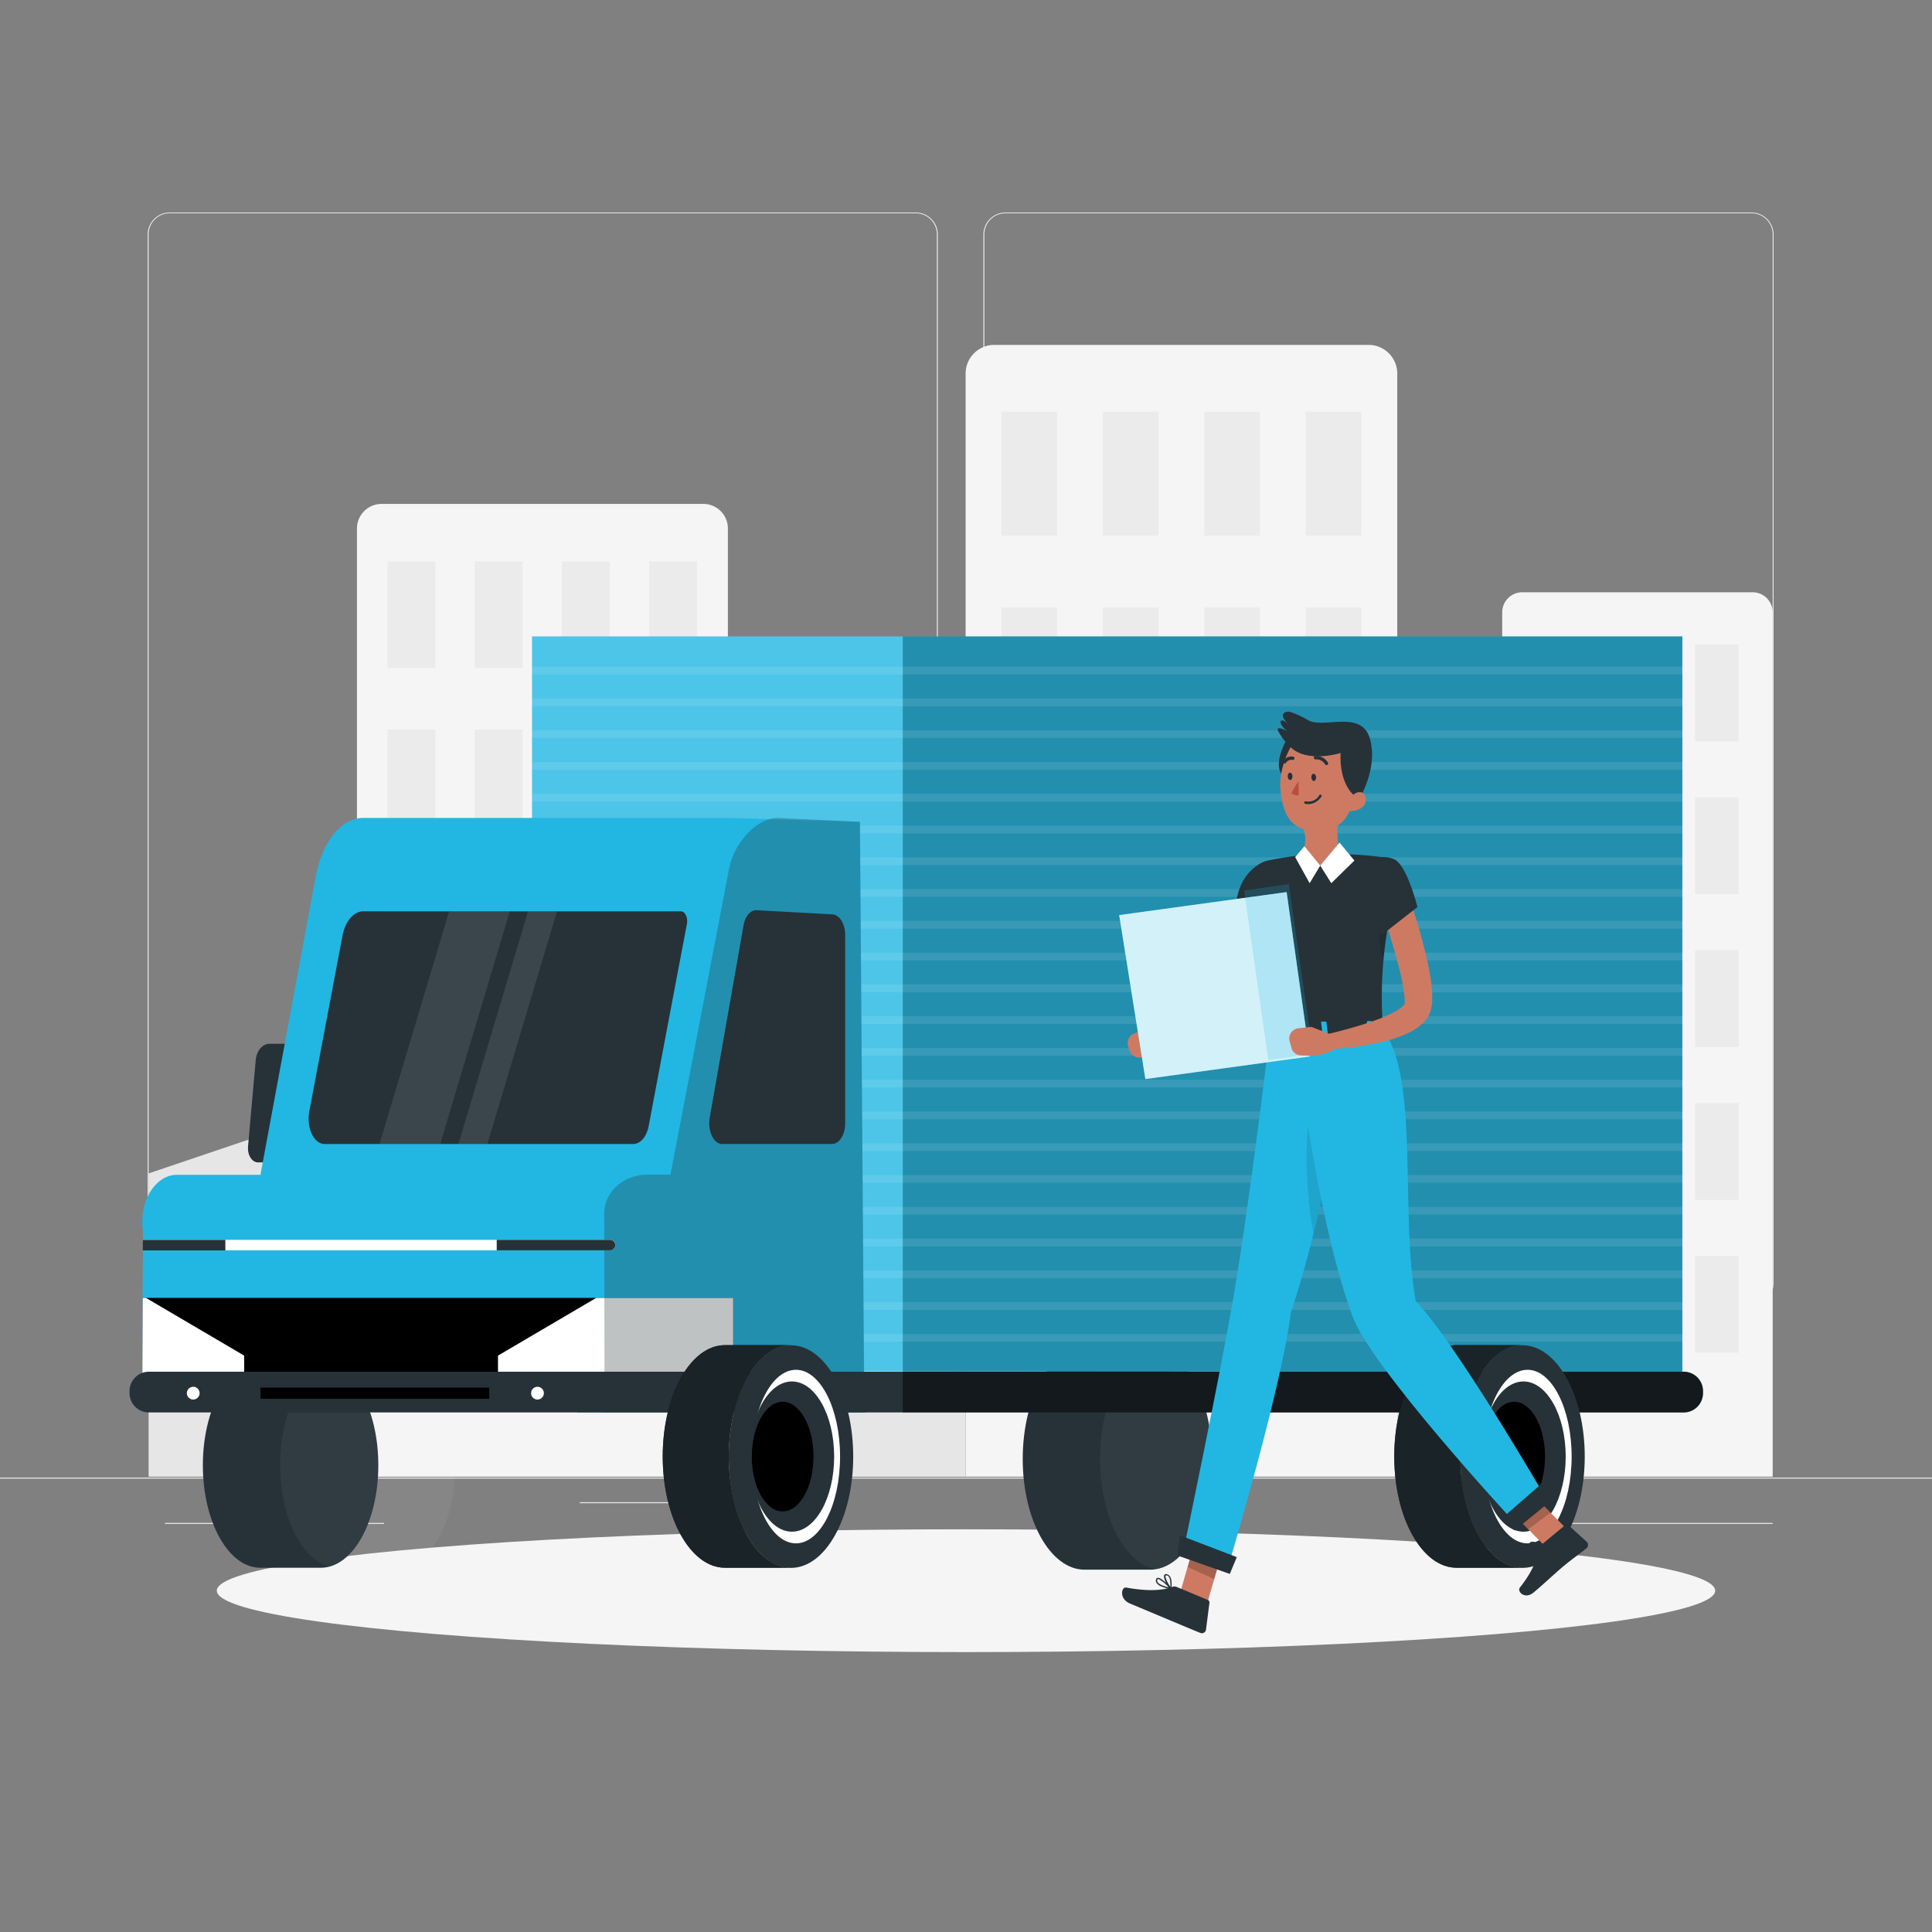 <svg xmlns="http://www.w3.org/2000/svg" viewBox="0 0 500 500"><rect x="0" y="0" width="500" height="500" fill="#808080" stroke="none"/><defs><clipPath id="a"><path d="M297.68 348.92h-17c-8.85 0-16 12.83-16 28.66s7.17 28.65 16 28.65h17c8.85 0 16-12.83 16-28.65s-7.15-28.66-16-28.66Z" style="fill:#263238"/></clipPath></defs><path style="fill:#ebebeb" d="M0 382.4h500v.25H0zm150.04 6.38h23.18v.25h-23.18zm252.06 5.36h56.67v.25H402.1zm-359.38 0h56.67v.25H42.72zM237 337.8H43.91a5.71 5.71 0 0 1-5.7-5.71V60.66a5.71 5.71 0 0 1 5.7-5.66H237a5.71 5.71 0 0 1 5.71 5.71v271.38a5.71 5.71 0 0 1-5.71 5.71ZM43.91 55.2a5.46 5.46 0 0 0-5.45 5.46v271.43a5.46 5.46 0 0 0 5.45 5.46H237a5.48 5.48 0 0 0 5.46-5.46V60.66A5.48 5.48 0 0 0 237 55.2Zm409.4 282.6h-193.1a5.73 5.73 0 0 1-5.71-5.71V60.66a5.72 5.72 0 0 1 5.71-5.66h193.1a5.71 5.71 0 0 1 5.69 5.66v271.43a5.7 5.7 0 0 1-5.69 5.71ZM260.21 55.2a5.48 5.48 0 0 0-5.46 5.46v271.43a5.48 5.48 0 0 0 5.46 5.46h193.1a5.48 5.48 0 0 0 5.46-5.46V60.66a5.48 5.48 0 0 0-5.46-5.46Z"/><path d="M98.7 130.41H182a6.37 6.37 0 0 1 6.38 6.38v245.38h-96V136.78a6.38 6.38 0 0 1 6.32-6.37Z" style="fill:#f5f5f5"/><path style="fill:#ebebeb" d="M100.3 145.28h12.38v27.56H100.3zm67.7 0h12.38v27.56H168zm-45.14 0h12.38v27.56h-12.38zm22.57 0h12.38v27.56h-12.38zm-45.13 43.51h12.38v27.56H100.3zm67.7 0h12.38v27.56H168zm-45.14 0h12.38v27.56h-12.38zm22.57 0h12.38v27.56h-12.38zm-45.13 43.5h12.38v27.56H100.3zm67.7 0h12.38v27.56H168zm-45.14 0h12.38v27.56h-12.38zm22.57 0h12.38v27.56h-12.38zM100.3 275.8h12.38v27.56H100.3zm67.7 0h12.38v27.56H168zm-45.14 0h12.38v27.56h-12.38zm22.57 0h12.38v27.56h-12.38zm-45.13 43.5h12.38v27.56H100.3zm67.7 0h12.38v27.56H168zm-45.14 0h12.38v27.56h-12.38zm22.57 0h12.38v27.56h-12.38z"/><path d="M393.94 153.28h59.64a5.2 5.2 0 0 1 5.19 5.19v223.7h-70V158.48a5.2 5.2 0 0 1 5.17-5.2Z" style="fill:#f5f5f5"/><path style="fill:#ebebeb" d="M397.67 166.81h11.25v25.05h-11.25zm20.52 0h11.25v25.05h-11.25zm20.51 0h11.25v25.05H438.7zm-41.03 39.55h11.25v25.05h-11.25zm20.52 0h11.25v25.05h-11.25zm20.51 0h11.25v25.05H438.7zm-41.03 39.56h11.25v25.05h-11.25zm20.52 0h11.25v25.05h-11.25zm20.51 0h11.25v25.05H438.7zm-41.03 39.54h11.25v25.05h-11.25zm20.52 0h11.25v25.05h-11.25zm20.51 0h11.25v25.05H438.7zm-41.03 39.56h11.25v25.05h-11.25zm20.52 0h11.25v25.05h-11.25zm20.51 0h11.25v25.05H438.7z"/><path d="M257.31 89.26h96.88a7.42 7.42 0 0 1 7.42 7.42v285.49H249.9V96.68a7.42 7.42 0 0 1 7.41-7.42Z" style="fill:#f5f5f5"/><path style="fill:#ebebeb" d="M259.17 106.57h14.4v32.06h-14.4zm78.76 0h14.4v32.06h-14.4zm-52.51 0h14.4v32.06h-14.4zm26.26 0h14.4v32.06h-14.4zm-52.51 50.62h14.4v32.06h-14.4zm78.76 0h14.4v32.06h-14.4zm-52.51 0h14.4v32.06h-14.4zm26.26 0h14.4v32.06h-14.4zm-52.51 50.62h14.4v32.06h-14.4zm78.76 0h14.4v32.06h-14.4zm-52.51 0h14.4v32.06h-14.4zm26.26 0h14.4v32.06h-14.4zm-52.51 50.61h14.4v32.06h-14.4zm78.76 0h14.4v32.06h-14.4zm-52.51 0h14.4v32.06h-14.4zm26.26 0h14.4v32.06h-14.4zm-52.51 50.61h14.4v32.06h-14.4zm78.76 0h14.4v32.06h-14.4zm-52.51 0h14.4v32.06h-14.4zm26.26 0h14.4v32.06h-14.4z"/><path style="fill:#e6e6e6" d="M188.35 194.17h61.54v188.01h-61.54zm173.27 20.13h27.19v167.87h-27.19zM92.32 382.17H38.46v-78.49l53.86-18.22v96.71z"/><ellipse cx="250" cy="411.67" rx="193.89" ry="15.89" style="fill:#f5f5f5"/><path d="M297.68 348.92h-17c-8.85 0-16 12.83-16 28.66s7.17 28.65 16 28.65h17c8.85 0 16-12.83 16-28.65s-7.15-28.66-16-28.66Z" style="fill:#263238"/><g style="clip-path:url(#a)"><path d="M317.68 348.92h-17c-8.85 0-16 12.83-16 28.66s7.17 28.65 16 28.65h17c8.85 0 16-12.83 16-28.65s-7.15-28.66-16-28.66Z" style="fill:#fff;opacity:.05"/></g><path style="fill:#21b7e2" d="m435.39 355.06-297.69-.21V164.7h297.69v190.36z"/><path style="fill:#263238;opacity:.3;isolation:isolate" d="M233.63 164.7h201.76v190.35H233.63z"/><path style="fill:#fff;opacity:.2;isolation:isolate" d="M137.7 164.7h95.93v194.11H137.7z"/><path style="fill:none;stroke:#fff;stroke-linecap:round;stroke-linejoin:round;stroke-width:2px;opacity:.1" d="M138.42 173.54h296.97m-296.97 8.23h296.97m-296.97 8.22h296.97m-296.97 8.22h296.97m-296.97 8.23h296.97m-296.97 8.22h296.97m-296.97 8.22h296.97m-296.97 8.22h296.97m-296.97 8.23h296.97m-296.97 8.22h296.97m-296.97 8.22h296.97M138.42 264h296.97m-296.97 8.22h296.97m-296.97 8.22h296.97m-296.97 8.22h296.97m-296.97 8.23h296.97m-296.97 8.22h296.97m-296.97 8.22h296.97m-296.97 8.23h296.97m-296.97 8.22h296.97M138.42 338h296.97m-296.97 8.23h296.97"/><path d="M83.07 352.66H67.34c-8.2 0-14.84 11.88-14.84 26.54s6.64 26.53 14.84 26.53h15.73c8.2 0 14.84-11.88 14.84-26.53s-6.64-26.54-14.84-26.54Z" style="fill:#263238"/><path d="M103.08 352.66H87.34c-8.2 0-14.84 11.88-14.84 26.54s6.64 26.53 14.84 26.53h15.74c8.19 0 14.84-11.88 14.84-26.53s-6.65-26.54-14.84-26.54Z" style="fill:#fff;opacity:.05"/><path d="M74.32 300.83h-7.44c-1.46.05-2.66-1.51-2.69-3.49a3.22 3.22 0 0 1 0-.62l2-22.47c.25-2.31 1.68-4 3.4-4.11h7.51c1.45 0 2.65 1.53 2.68 3.51v.6l-2 22.47c-.3 2.28-1.78 4.05-3.46 4.11Z" style="fill:#263238"/><path d="M81.76 226.61 67.41 304l156.23 61.2-1.09-152.52-34.36-1H94.07c-5.66-.05-10.65 6.03-12.31 14.93Z" style="fill:#21b7e2"/><path d="M198 239.06c-5.83-.26-11.06 4.52-12.77 11.65l-11.82 49.52h-22.75l-1.24 65.33h74.83" style="fill:#21b7e2"/><path d="M84 296.07c-2.29 0-4.14-2.94-4.14-6.56a9.74 9.74 0 0 1 .18-1.88l8.59-45.44c.72-3.77 2.92-6.35 5.41-6.34h82.18c.89 0 1.62 1.14 1.62 2.56a3.74 3.74 0 0 1-.07.75c-1.8 9.36-7.65 40.37-9.89 52.23-.52 2.78-2.14 4.68-4 4.68Z" style="fill:#263238"/><path d="M159.62 316.21a17.21 17.21 0 0 1-.17 2.38l-.43 2.93-.25 1.73-1.84 12.64-3 20.55-.83 5.71H36.81v-5.71l.08-20.55.11-12.29v-5c-1-6.6 2.19-13 7.05-14.33a6.52 6.52 0 0 1 1.75-.23h104.86c4.95-.04 8.96 5.44 8.96 12.17Z" style="fill:#21b7e2"/><path d="M218.73 242v48.71c0 2.95-1.51 5.35-3.38 5.36h-28.42c-1.87 0-3.38-2.4-3.38-5.36a8.57 8.57 0 0 1 .12-1.44l8.76-49.8c.42-2.39 1.82-4 3.38-3.91l19.66 1.08c1.82.11 3.26 2.48 3.26 5.36Z" style="fill:#263238"/><path style="fill:#fff;opacity:.1;isolation:isolate" d="M131.94 235.85h-15.7l-18.03 60.22h15.71l18.02-60.22zm12.22 0h-7.5l-18.02 60.22h7.49l18.03-60.22z"/><path d="M189.75 335.89v20.55H36.83l.08-20.55h152.84z"/><path style="fill:#fff" d="M168.45 335.89h-14.14l-25.43 14.94v5.61h60.87v-20.55h-21.3zM63.19 350.83v5.61H36.83l.08-20.55h.86l25.42 14.94z"/><path d="m223.71 365.56-1.16-152.88-21-1c-5.24-.26-11.29 5.83-12.82 12.89L173.51 304h-5.93c-6.66 0-11.22 4.85-11.21 10l.09 51.58h67.25" style="fill:#263238;opacity:.3;isolation:isolate"/><path d="M159.23 322.24a1.35 1.35 0 0 1-.46 1 1.31 1.31 0 0 1-.9.35H37v-2.72h120.9a1.36 1.36 0 0 1 1.15.64 1.38 1.38 0 0 1 .18.73Z" style="fill:#fff"/><path style="fill:#263238" d="M58.32 320.88v2.72H36.96l.01-2.72h21.35zm100.91 1.36a1.35 1.35 0 0 1-.46 1 1.31 1.31 0 0 1-.9.35h-29.32v-2.72h29.32a1.36 1.36 0 0 1 1.15.64 1.38 1.38 0 0 1 .21.73ZM440.73 360v.54a5 5 0 0 1-5 5H38.53a5 5 0 0 1-5-5V360a5 5 0 0 1 5-5h397.2a5 5 0 0 1 5 5Z"/><path d="M67.41 359.11h59.2V362h-59.2z"/><path d="M51.66 360.55A1.65 1.65 0 1 1 50 358.9a1.65 1.65 0 0 1 1.66 1.65Zm89.09 0a1.65 1.65 0 1 1-1.65-1.65 1.65 1.65 0 0 1 1.65 1.65Z" style="fill:#fff"/><path d="M188.59 376.93c0-15.91 7.21-28.81 16.11-28.81h-17.09c-8.89 0-16.1 12.9-16.1 28.81s7.21 28.8 16.1 28.8h17.09c-8.9.03-16.11-12.86-16.11-28.8Z"/><path d="M188.59 376.93c0-15.91 7.21-28.81 16.11-28.81h-17.09c-8.89 0-16.1 12.9-16.1 28.81s7.21 28.8 16.1 28.8h17.09c-8.9.03-16.11-12.86-16.11-28.8Z" style="fill:#263238;opacity:.7;isolation:isolate"/><ellipse cx="204.7" cy="376.96" rx="16.11" ry="28.81" style="fill:#263238"/><ellipse cx="205.99" cy="376.96" rx="11.42" ry="22.46" style="fill:#fff"/><ellipse cx="204.95" cy="376.96" rx="10.93" ry="19.44" style="fill:#263238"/><ellipse cx="202.55" cy="376.96" rx="7.98" ry="14.19"/><path d="M440.73 360v.54a5 5 0 0 1-5 5h-202.1V355h202.1a5 5 0 0 1 5 5Z" style="opacity:.5"/><path d="M377.92 376.93c0-15.91 7.21-28.81 16.1-28.81h-17.08c-8.9 0-16.11 12.9-16.11 28.81s7.21 28.8 16.11 28.8H394c-8.87.03-16.08-12.86-16.08-28.8Z"/><path d="M377.92 376.93c0-15.91 7.21-28.81 16.1-28.81h-17.08c-8.9 0-16.11 12.9-16.11 28.81s7.21 28.8 16.11 28.8H394c-8.87.03-16.08-12.86-16.08-28.8Z" style="fill:#263238;opacity:.7;isolation:isolate"/><ellipse cx="394.02" cy="376.96" rx="16.11" ry="28.81" style="fill:#263238"/><ellipse cx="395.32" cy="376.96" rx="11.42" ry="22.46" style="fill:#fff"/><ellipse cx="394.27" cy="376.96" rx="10.93" ry="19.44" style="fill:#263238"/><ellipse cx="391.87" cy="376.96" rx="7.98" ry="14.19"/><path d="M328.86 236c-.2 3.85-.55 7.57-1.12 11.36a63.37 63.37 0 0 1-2.56 11.53 19.5 19.5 0 0 1-1.43 3.16 9 9 0 0 1-1.44 1.86l-.28.26-.16.12-.08.07-.34.23-.67.47a36.37 36.37 0 0 1-5.34 2.83 61.16 61.16 0 0 1-10.93 3.62l-1.3-3.56c3.18-1.76 6.44-3.56 9.41-5.43a41.78 41.78 0 0 0 4.18-2.93l.44-.37.22-.19s.09-.15.2-.39a13.52 13.52 0 0 0 .72-2 44.58 44.58 0 0 0 1.07-5c.31-1.74.56-3.51.77-5.31.41-3.57.76-7.23 1-10.79Z" style="fill:#ce7a63"/><path d="m305.58 268-6.14-1.9 1.15 7.43s4-.5 6-2.74ZM292 270.88l.34 1a2.7 2.7 0 0 0 2.69 1.81l3.13-.14-1.16-7.45-3.44 1.35a2.72 2.72 0 0 0-1.56 3.43Z" style="fill:#ce7a63"/><path d="M336.12 228.79c0 2.32-1.12 6.9-2.08 10.34-.71 2.47-1.3 4.35-1.3 4.35l-1.41-.35-11.62-2.94c-.18-6 .05-12.53 6-16.45 3.72-2.46 10.38.92 10.41 5.05Z" style="fill:#263238"/><path d="M336.11 229.19c-.76-.8-2.48-.94-6.23.25-5.37 1.7-6.87 7.58-6.94 11.57l8.39 2.12.72.19.69.16s.29-.94.71-2.37c.17-.58.38-1.26.58-2a54.34 54.34 0 0 0 2.08-9.92Z" style="opacity:.3;isolation:isolate"/><path style="fill:#ce7a63" d="m312.27 415.47-7.09-2.48 4.46-15.36 7.08 2.49-4.45 15.35zm94.73-18.2-5.77 4.3-11.81-11.97 5.77-4.3L407 397.27z"/><path d="m398.87 399.82 6.23-5.15a.58.58 0 0 1 .76 0l4.78 4.34a1.15 1.15 0 0 1 0 1.63l-.1.09c-2.2 1.76-3.36 2.5-6.1 4.76-1.68 1.39-5.21 4.72-7.54 6.64s-4.35-.27-3.55-1.28c3.57-4.52 4.4-7.5 4.82-9.94a1.93 1.93 0 0 1 .7-1.09Zm-94.17 10.95 7.88 3.29a.71.71 0 0 1 .42.74l-.89 6.95a1.06 1.06 0 0 1-1.18.92 1 1 0 0 1-.3-.08c-2.79-1.13-4.1-1.69-7.56-3.14L292.45 415c-2.88-1.21-2.26-4.37-1-4.14 5.83 1.06 9.59.71 11.89-.16a1.77 1.77 0 0 1 1.36.07Z" style="fill:#263238"/><path style="opacity:.2;isolation:isolate" d="m309.64 397.64-2.29 7.91 6.9 3.12 2.48-8.55-7.09-2.48zm85.56-12.34-5.78 4.3 6.09 6.17 5.77-4.3-6.08-6.17z"/><path d="m357.92 266.33-29.2.42c-4-22.61-5-33.4-5-38.59a5.56 5.56 0 0 1 4.5-5.48c1.78-.35 4-.75 6.23-1.06.76-.1 1.53-.2 2.29-.28a93.16 93.16 0 0 1 13.26-.19c.66 0 1.31.06 2 .1 3 .19 5.74.57 7.69.87a2.68 2.68 0 0 1 2.22 3.07.77.77 0 0 1 0 .15c-.86 4-1.56 7.55-2.12 10.71-.89 5-1.45 9.08-1.78 12.64a110.52 110.52 0 0 0-.09 17.64Z" style="fill:#263238"/><path d="M358 248.72c-1.47-4.41-1.39-13.56.19-16.52l1.61 3.87c-.91 5.03-1.47 9.09-1.8 12.65Z" style="opacity:.1;isolation:isolate"/><path d="M328.72 266.75s-5 42.51-9.51 69c-3.57 20.74-12.59 63.91-12.59 63.91l11.71 4.15s13.41-45 15.76-64.22c9.45-27.71 16.25-73.05 16.25-73.05Z" style="fill:#21b7e2"/><path style="fill:#263238" d="m304.72 402.56 13.55 4.77 1.81-4.35-14.7-5.62-.66 5.2z"/><path d="m343.52 279.38-4.38 8.39c-1.6 6.32-1.22 21.7.81 31.42 3.64-14.65 6.55-30.07 8.36-40.42Z" style="opacity:.1;isolation:isolate"/><path d="M335.06 266.75s5.23 47.58 15 74c4.9 13.25 41.25 52.53 41.25 52.53l8.2-6.56s-23.05-39.63-33.13-50c-4.11-23 1.06-57.48-8.49-70.38Z" style="fill:#21b7e2"/><path style="fill:#263238" d="m392 396.09 9.62-7.88-2.6-4.27-10.53 9.17 3.51 2.98zm-33.62-131.47 1.35 2.59c.1.2-.13.42-.47.42l-30.64.44c-.27 0-.48-.13-.51-.29l-.29-2.61c0-.18.21-.34.49-.34l29.58-.43a.58.58 0 0 1 .49.22Z"/><path d="M354.41 268h.81c.15 0 .27-.09.26-.18l-.43-3.4c0-.1-.14-.17-.3-.17H354c-.16 0-.28.09-.26.18l.42 3.39c-.05.08.1.18.25.18Zm-23.59.32h.8c.16 0 .27-.09.26-.19l-.41-3.39c0-.1-.16-.18-.32-.18h-.8c-.16 0-.28.09-.27.19l.42 3.39c.02.1.16.18.32.18Zm11.8-.19h.8c.16 0 .28-.09.27-.19l-.42-3.39c0-.11-.15-.19-.31-.18h-.8c-.16 0-.27.09-.27.19l.42 3.39c-.01.12.15.18.31.18Z" style="fill:#21b7e2"/><path style="fill:#21b7e2" d="m289.64 236.82 43.34-5.95 6 42.55-42.56 5.84-6.78-42.44z"/><path style="fill:#fff;opacity:.8;isolation:isolate" d="m289.64 236.82 43.34-5.95 6 42.55-42.56 5.84-6.78-42.44z"/><path transform="rotate(-8.1 320.01 246.858)" style="fill:#21b7e2;opacity:.2;isolation:isolate" d="M324.28 230.89h11.69v44.34h-11.69z"/><path d="m345.27 268.06-6-2.35.59 7.5s4-.2 6.15-2.29Z" style="fill:#ce7a63"/><path d="M364.14 230.72c1.61 4.5 3 9 4.18 13.6.6 2.31 1.16 4.63 1.61 7 .22 1.2.41 2.42.55 3.69a25.66 25.66 0 0 1 .17 4 10.67 10.67 0 0 1-.4 2.57 7.42 7.42 0 0 1-1.61 2.77 12.77 12.77 0 0 1-3.75 2.77 33.27 33.27 0 0 1-7.24 2.53 76.06 76.06 0 0 1-14.25 1.91l-.47-3.77c2.19-.52 4.43-1.1 6.61-1.71s4.35-1.29 6.43-2.05a32.44 32.44 0 0 0 5.72-2.61 6.64 6.64 0 0 0 1.74-1.47c.13-.2.13-.25.11-.25a6.61 6.61 0 0 0 0-.89 21.46 21.46 0 0 0-.31-2.89c-.16-1-.38-2.12-.62-3.22-.5-2.14-1.06-4.33-1.69-6.52-1.25-4.34-2.66-8.75-4.07-13Zm-30.4 38.69.47 1.74a2.65 2.65 0 0 0 2.49 2l3.22.09-.59-7.49-3.28.37a2.66 2.66 0 0 0-2.38 2.92 2.7 2.7 0 0 0 .07.37Z" style="fill:#ce7a63"/><path d="M360.73 222.34c3.36 1.37 6.11 12.41 6.11 12.41l-9.28 7.25s-6.58-10.3-5.24-14.77c1.14-3.78 4.13-6.62 8.41-4.89Zm35.87 180.6h-.12a1 1 0 0 1-.81-.52.59.59 0 0 1-.05-.59c.41-.8 3-1.12 3.28-1.15a.16.16 0 0 1 .17.08.17.17 0 0 1 0 .19c-.54.73-1.59 1.93-2.47 1.99Zm1.95-1.87c-1 .15-2.41.48-2.61.92a.23.23 0 0 0 0 .25.62.62 0 0 0 .53.36c.5 0 1.3-.54 2.1-1.53Z" style="fill:#263238"/><path d="M398.78 401c-.87 0-2.61-.31-3-1a.6.6 0 0 1 .14-.73.89.89 0 0 1 .7-.29c1.05 0 2.38 1.61 2.42 1.7a.15.15 0 0 1 0 .16.15.15 0 0 1-.13.11Zm-2.22-1.66a.59.59 0 0 0-.37.18c-.15.16-.12.26-.08.34.23.44 1.6.8 2.48.8a4 4 0 0 0-1.95-1.33Zm-95.89 11.27a2.82 2.82 0 0 1-1.39-1 1.1 1.1 0 0 1-.08-.92.52.52 0 0 1 .38-.35c.92-.17 3.09 2.16 3.51 2.63a.18.18 0 0 1 0 .2.16.16 0 0 1-.18.08 11.51 11.51 0 0 1-2.24-.64Zm-.69-1.88a.63.63 0 0 0-.33-.06s-.09 0-.13.12a.72.72 0 0 0 .06.64c.31.54 1.38 1.05 2.9 1.38a10.42 10.42 0 0 0-2.48-2.08Z" style="fill:#263238"/><path d="M302.9 411.23h-.06c-.73-.73-1.92-2.92-1.51-3.62.09-.15.28-.31.71-.19 1.61.47 1.12 3.59 1.09 3.72a.13.13 0 0 1-.12.13.11.11 0 0 1-.11-.04Zm-.8-3.49h-.1c-.16-.05-.28 0-.32 0-.24.41.53 2.06 1.23 2.94-.01-.77.09-2.54-.81-2.94Zm30.98-216.51s-4 6.69-1 9.62 3.88-7.46 3.88-7.46Z" style="fill:#263238"/><path d="M351.66 206.93s5-7.82 2.92-15.59-11.8-2.75-15.9-4.88a23.46 23.46 0 0 0-4.77-2.21 1.83 1.83 0 0 0-1.59.27c-1 .88.74 2.53 1.28 3.15a5.52 5.52 0 0 0-1.14-1c-.53-.35-1.24-.38-1 .51a4.4 4.4 0 0 0 2.08 2.2c-.39-.22-2.7-1.39-2.86-.66a.72.72 0 0 0 .13.5c1.5 2.8 4.52 6.32 8 6.39 4.19.06 8.19 11.85 12.85 11.32Z" style="fill:#263238"/><path d="M353.43 207.28c-.26 2.64-4.18 2.67-4.18 2.67a8.48 8.48 0 0 1-3.07 3.72 22 22 0 0 0 .16 4.78c.66 2.49 1.5 3.35 2.55 3.91l-.84.83a11 11 0 0 1-5.28 1.47l-1.1-.64-1.44.23c-4-1.31-3-4-3-4a8.09 8.09 0 0 0 .11-5.71c-3.84-1.2-5.41-4.54-5.95-10.16s2.62-11 2.62-11c4.34 4.19 12.94 1.5 12.94 1.5-.37 7.88 3.31 10.79 3.31 10.79 1.21-1.08 3.42-1.02 3.17 1.61Z" style="fill:#ce7a63"/><path d="M339.47 208a4.42 4.42 0 0 0 2.51-1.84.33.33 0 0 0-.08-.45.32.32 0 0 0-.45.07 3.25 3.25 0 0 1-3.51 1.6.32.32 0 0 0-.4.21.33.33 0 0 0 .21.41 3.4 3.4 0 0 0 1.72 0Zm1.14-6.88c0 .51-.2.95-.54 1s-.65-.37-.69-.88.21-1 .55-1 .64.36.68.88Zm-6.12-.26c0 .51-.2.95-.54 1s-.64-.37-.68-.88.2-.95.54-1 .65.36.68.88Z" style="fill:#263238"/><path d="m336.11 205.81-.07-3.7-1.84 3.12a2.3 2.3 0 0 0 1.91.58Z" style="fill:#ba4d3c"/><path d="M343.4 198a.34.34 0 0 0 .12-.06.42.42 0 0 0 .14-.59 3.47 3.47 0 0 0-3.27-1.68.42.42 0 0 0-.37.48.43.43 0 0 0 .48.37 2.64 2.64 0 0 1 2.43 1.28.43.43 0 0 0 .47.2Zm-10.85-.41a.45.45 0 0 0 .27-.2 1.68 1.68 0 0 1 1.68-.73.42.42 0 0 0 .5-.34.43.43 0 0 0-.34-.5 2.5 2.5 0 0 0-2.58 1.14.44.44 0 0 0 .15.59.45.45 0 0 0 .32.04Z" style="fill:#263238"/><path style="fill:#fff" d="m350.52 222.71-2.15 2.1-3.83 3.76-1.44-2.29-1.43-2.26 5-5.96 3.64 4.4.21.25zm-8.85 1.31-1.11 1.85-1.63 2.7-3.74-6.75 2.39-2.81 4.09 5.01z"/></svg>